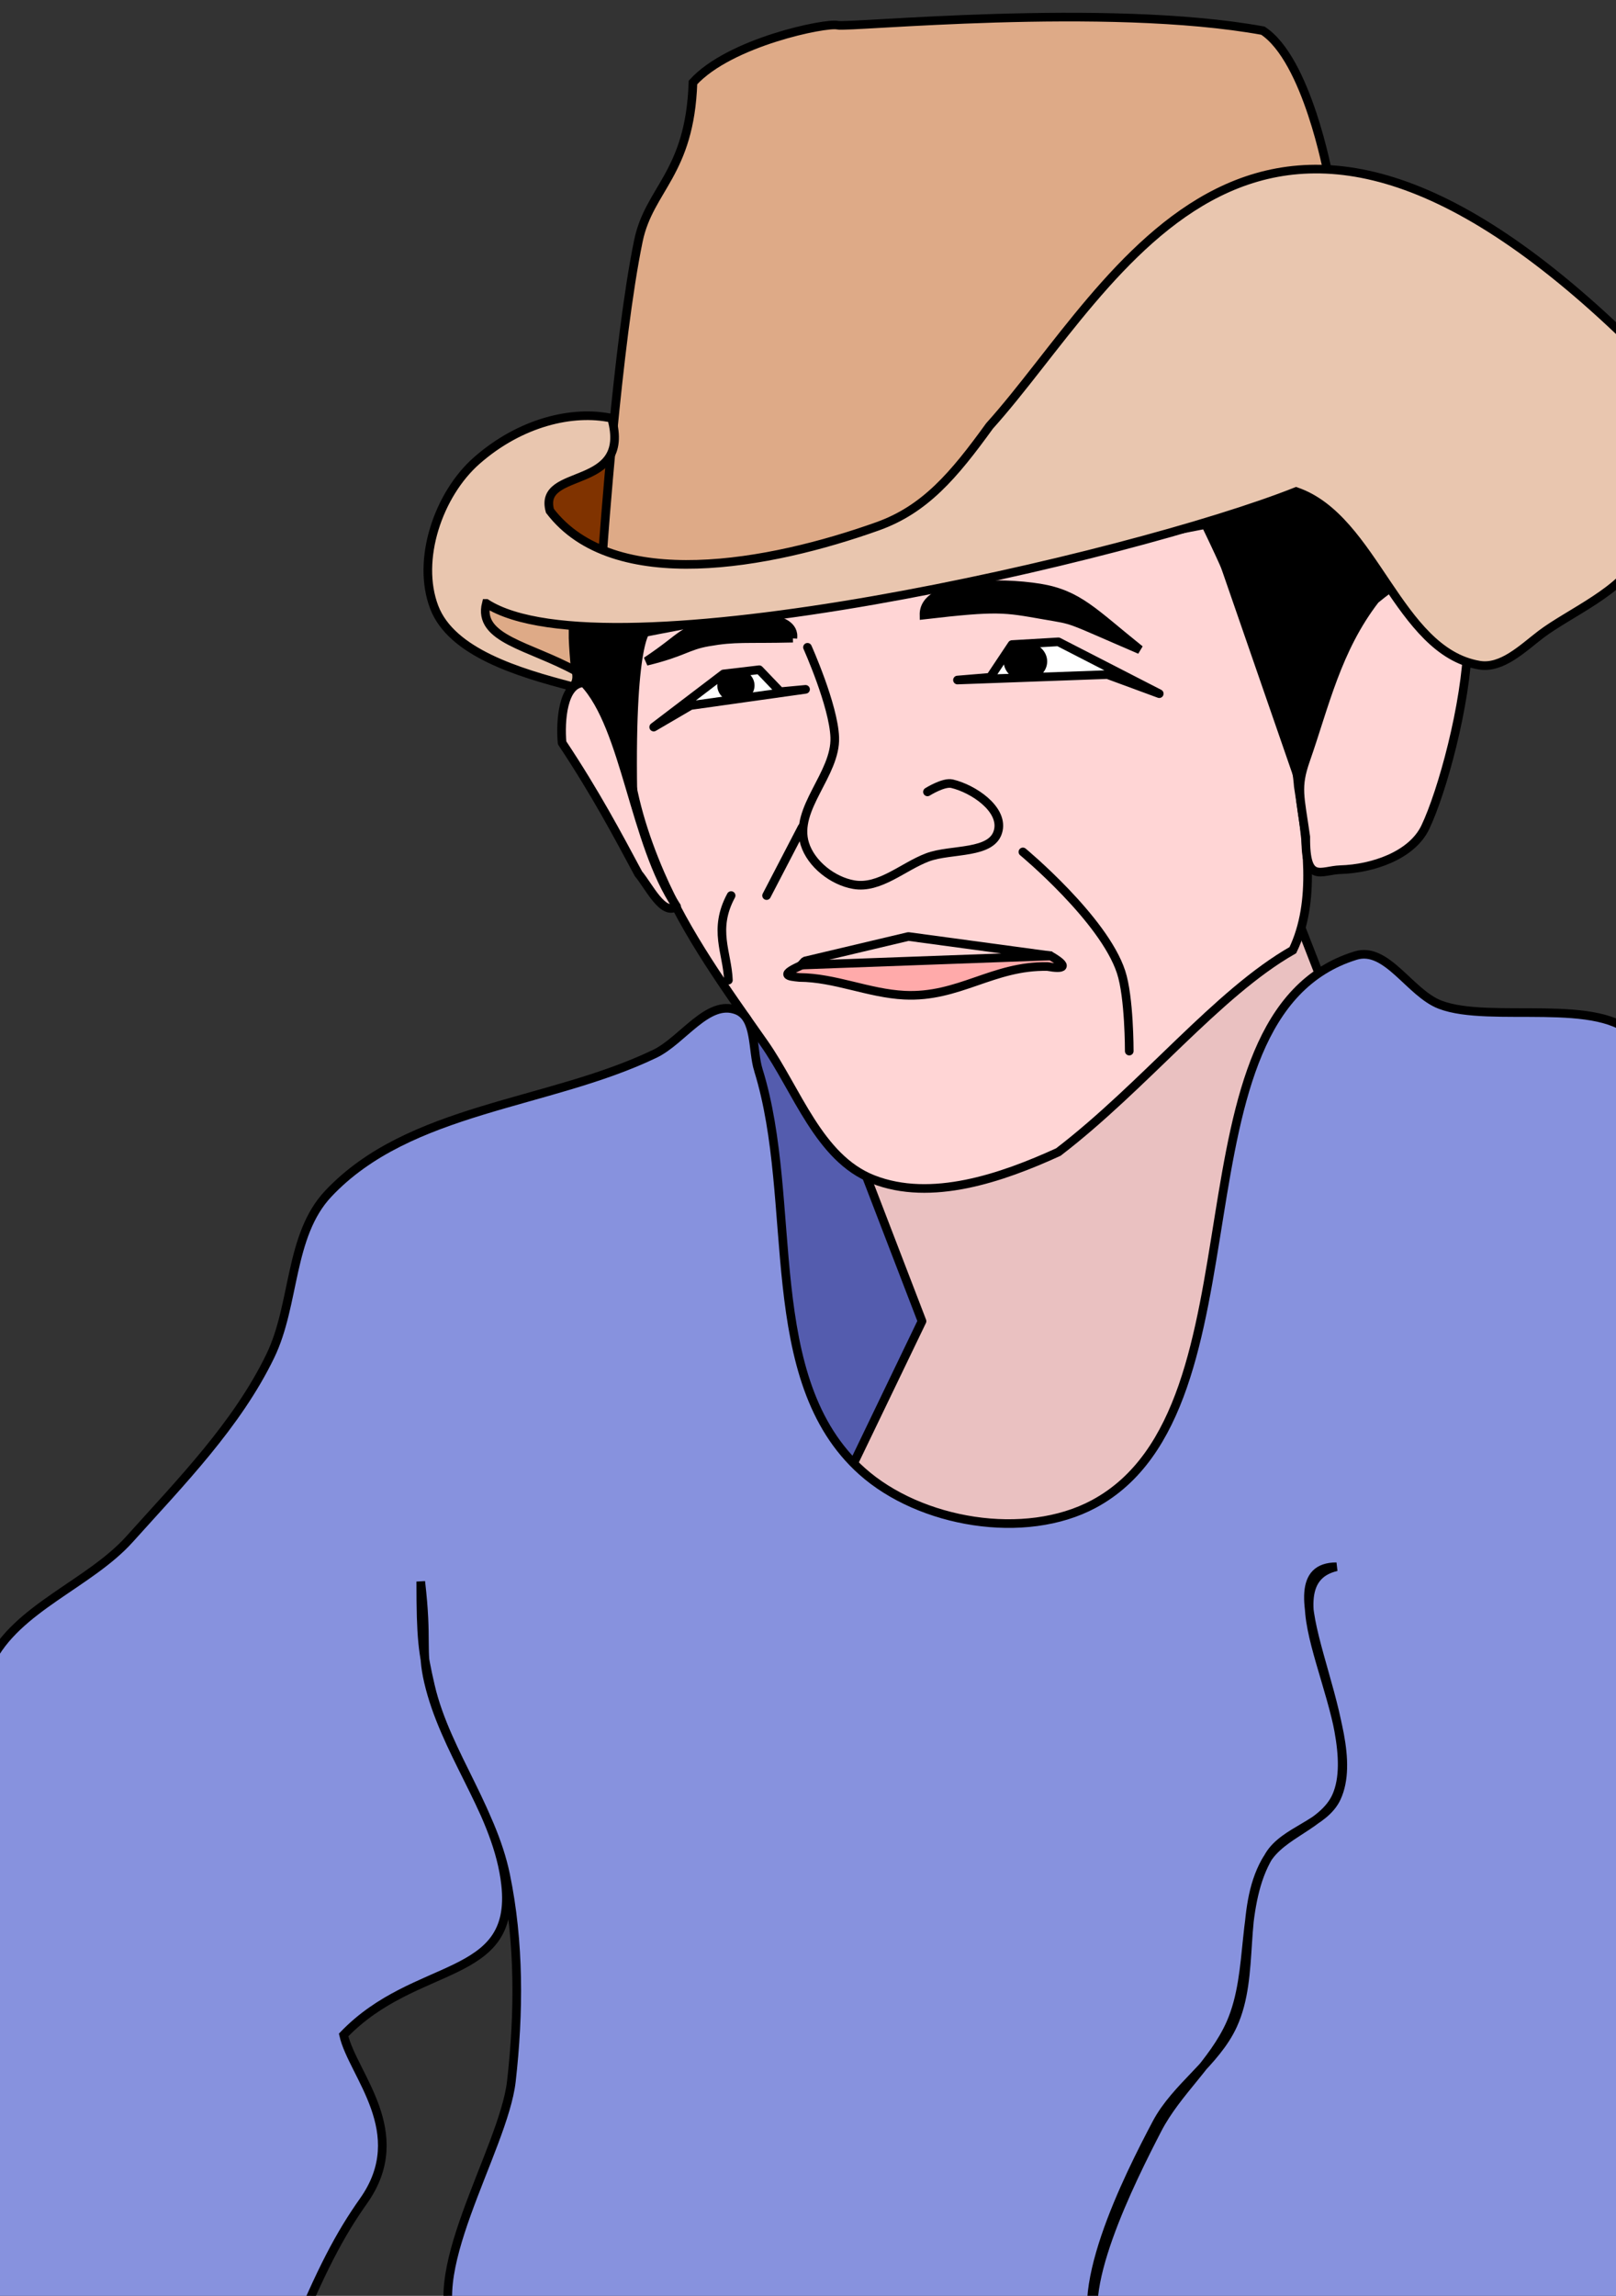 <?xml version="1.0" encoding="UTF-8" standalone="no"?>
<!-- Created with Inkscape (http://www.inkscape.org/) -->

<svg
   xmlns:dc="http://purl.org/dc/elements/1.1/"
   xmlns:cc="http://creativecommons.org/ns#"
   xmlns:rdf="http://www.w3.org/1999/02/22-rdf-syntax-ns#"
   xmlns:svg="http://www.w3.org/2000/svg"
   xmlns="http://www.w3.org/2000/svg"
   xmlns:sodipodi="http://sodipodi.sourceforge.net/DTD/sodipodi-0.dtd"
   xmlns:inkscape="http://www.inkscape.org/namespaces/inkscape"
   id="svg6835"
   inkscape:export-ydpi="90"
   inkscape:export-filename="E:\sistemas de informasion\diseño digital\campesino.png"
   viewBox="0 0 598.64 850"
   sodipodi:docname="cowboymanhead.svg"
   inkscape:export-xdpi="90"
   version="1.1"
   inkscape:version="0.92.2 5c3e80d, 2017-08-06"
   width="598.64"
   height="850">
  <rect x="0" y="0" width="598.64" height="850" fill="#333333" stroke="none"/>
  <defs
     id="defs455017" />
  <sodipodi:namedview
     id="base"
     bordercolor="#666666"
     inkscape:pageshadow="2"
     inkscape:window-y="0"
     pagecolor="#ffffff"
     inkscape:window-maximized="1"
     inkscape:zoom="0.33"
     inkscape:window-x="4"
     inkscape:window-height="856"
     showgrid="false"
     borderopacity="1.0"
     inkscape:current-layer="layer1"
     inkscape:cx="369.08064"
     inkscape:cy="484.76011"
     inkscape:window-width="1436"
     inkscape:pageopacity="0.0"
     inkscape:document-units="px"
     inkscape:snap-global="false" />
  <g
     id="layer1"
     inkscape:label="Capa 1"
     inkscape:groupmode="layer"
     transform="translate(-153.42,2.484)">
    <g
       id="g455619">
      <g
         id="g455589">
        <path
           id="path6989"
           style="fill:#803300;stroke:#000000;stroke-width:3.2;stroke-miterlimit:4;stroke-dasharray:none;stroke-opacity:1"
           inkscape:connector-curvature="0"
           d="m 381.43,156.65 -44.286,32.857 50,22.857 -5.714,-55.714 z" />
        <path
           id="path6987"
           style="fill:#545cae;fill-opacity:1;stroke:#000000;stroke-width:3.2;stroke-miterlimit:4;stroke-dasharray:none;stroke-opacity:1"
           inkscape:connector-curvature="0"
           d="m 430.32,367.48 -58.58,129.3 137.38,84.85 34.34,-147.48 z" />
        <path
           id="path6983"
           inkscape:connector-curvature="0"
           sodipodi:nodetypes="ccccccccc"
           style="fill:#eac1c1;stroke:#000000;stroke-width:3.2;stroke-miterlimit:4;stroke-dasharray:none;stroke-opacity:1;stroke-linejoin:round;fill-opacity:1"
           d="m 464.67,407.88 30.305,78.792 -26.264,54.548 10.102,34.345 80.812,-12.122 76.772,-96.975 10.102,-96.975 -14.142,-36.365 -167.69,74.751 z" />
        <path
           id="path6979"
           inkscape:connector-curvature="0"
           sodipodi:nodetypes="ccccccccc"
           style="fill:#deaa87;stroke:#000000;stroke-width:3.2;stroke-miterlimit:4;stroke-dasharray:none;stroke-opacity:1"
           d="m 376.79,200.8 c 0,0 5.349,-76.646 13.132,-114.15 4.004,-19.295 19.068,-24.816 20.203,-58.589 13.714,-15.082 49.497,-22.223 53.538,-21.213 4.041,1.01 99.478,-8.551 157.58,2.02 16.395,10.723 24.244,53.538 24.244,53.538 l -151.52,132.33 -104.04,20.21 -13.13,-14.15 z" />
        <path
           id="path6977"
           style="fill:#deaa87;stroke:#000000;stroke-width:3.2;stroke-miterlimit:4;stroke-dasharray:none;stroke-opacity:1"
           inkscape:connector-curvature="0"
           d="m 327.14,210.93 4.286,21.429 40,18.571 7.857,-26.429 -52.143,-13.571 z" />
        <path
           id="path6861"
           inkscape:connector-curvature="0"
           sodipodi:nodetypes="cccccccccc"
           style="fill:#ffd5d5;stroke:#000000;stroke-width:3.2;stroke-miterlimit:4;stroke-dasharray:none;stroke-opacity:1"
           d="m 389.92,232.12 210.11,-40.406 c 0,0 31.958,64.514 34.345,96.975 3.091,19.976 6.714,42.379 -2.02,60.609 -27.935,15.881 -54.978,50.314 -86.873,74.751 -21.053,9.611 -47.156,18.579 -68.69,10.102 -20.062,-7.897 -28.014,-32.864 -40.406,-50.508 -14.073,-20.037 -28.669,-40.154 -38.386,-62.629 -6.094,-14.096 -10.775,-29.149 -12.122,-44.447 -1.304,-14.819 4.041,-44.447 4.041,-44.447 z" />
        <path
           id="path6863"
           inkscape:connector-curvature="0"
           sodipodi:nodetypes="ccccccc"
           style="fill:#000000;stroke:#000000;stroke-width:3.2;stroke-miterlimit:4;stroke-dasharray:none;stroke-opacity:1"
           d="m 602.14,192.36 32.143,92.857 35.422,-48.498 8.864,-28.645 -45.714,-28.571 -30.714,12.857 z" />
        <path
           id="path6865"
           inkscape:connector-curvature="0"
           sodipodi:nodetypes="ccccc"
           style="fill:#000000;stroke:#000000;stroke-width:3.2;stroke-miterlimit:4;stroke-dasharray:none;stroke-opacity:1"
           d="m 365.71,233.79 c 0,0 1.967,60.339 22.143,57.143 -0.946,-59.786 5.714,-60.714 5.714,-60.714 L 365.71,229.737 Z" />
        <g
           id="g6956"
           style="stroke:#000000;stroke-width:3.2;stroke-miterlimit:4;stroke-dasharray:none;stroke-opacity:1">
          <g
             id="g6940"
             style="stroke:#000000;stroke-width:3.2;stroke-miterlimit:4;stroke-dasharray:none;stroke-opacity:1">
            <path
               id="path6867"
               inkscape:connector-curvature="0"
               sodipodi:nodetypes="ccccc"
               style="fill:#000000;stroke:#000000;stroke-width:3.2;stroke-miterlimit:4;stroke-dasharray:none;stroke-opacity:1"
               d="m 495.71,225.22 c 27.403,-3.192 29.744,-2.538 44.286,0 12.464,2.175 7.37,0.686 35.714,12.857 -17.266,-13.813 -22.794,-20.524 -37.143,-22.857 -14.479,-2.355 -43.106,-2.43 -42.857,10 z" />
            <path
               id="path6869"
               inkscape:connector-curvature="0"
               sodipodi:nodetypes="ccccc"
               style="fill:#000000;stroke:#000000;stroke-width:3.2;stroke-miterlimit:4;stroke-dasharray:none;stroke-opacity:1"
               d="m 447.14,233.79 c -17.609,0.42 -21.1,-0.389 -31.429,1.429 -7.862,1.383 -9.013,3.772 -22.857,7.143 15.024,-9.999 11.347,-10.885 28.571,-15.714 8.836,-1.029 26.715,-1.697 25.714,7.143 z" />
            <path
               id="path6871"
               inkscape:connector-curvature="0"
               sodipodi:nodetypes="cccccccc"
               style="fill:none;stroke:#000000;stroke-width:3.2;stroke-miterlimit:4;stroke-dasharray:none;stroke-opacity:1;stroke-linecap:round"
               d="m 452.55,237.17 c 0,0 9.665,21.52 10.102,33.335 0.504,13.635 -15.151,26.363 -11.112,39.396 2.336,7.536 10.407,13.817 18.183,15.152 9.555,1.64 18.204,-6.678 27.274,-10.102 8.775,-3.312 24.317,-0.926 26.264,-10.102 1.681,-7.919 -9.294,-15.313 -17.173,-17.173 -3.109,-0.734 -9.091,3.03 -9.091,3.03" />
            <path
               id="path6873"
               inkscape:connector-curvature="0"
               sodipodi:nodetypes="ccc"
               style="fill:none;stroke:#000000;stroke-width:3.2;stroke-miterlimit:4;stroke-dasharray:none;stroke-opacity:1;stroke-linecap:round"
               d="m 532.35,312.93 c 0,0 29.88,24.772 36.365,44.447 3.086,9.362 3.03,29.294 3.03,29.294" />
            <path
               id="path6875"
               inkscape:connector-curvature="0"
               sodipodi:nodetypes="cc"
               style="fill:none;stroke:#000000;stroke-width:3.2;stroke-miterlimit:4;stroke-dasharray:none;stroke-opacity:1;stroke-linecap:round"
               d="m 450.53,303.84 -13.132,25.254" />
            <path
               id="path6877"
               inkscape:connector-curvature="0"
               sodipodi:nodetypes="cc"
               style="fill:none;stroke:#000000;stroke-width:3.2;stroke-miterlimit:4;stroke-dasharray:none;stroke-opacity:1;stroke-linecap:round"
               d="m 424.26,329.09 c -6.814,12.597 -1.403,21.12 -1.01,31.315" />
            <path
               id="path6879"
               style="fill:#ffffff;stroke:#000000;stroke-width:3.2;stroke-miterlimit:4;stroke-dasharray:none;stroke-opacity:1;stroke-linejoin:round;stroke-linecap:round"
               inkscape:connector-curvature="0"
               d="m 508.11,249.29 55.558,-2.02 19.193,7.071 -37.376,-19.193 -17.173,1.01 -8.081,12.122 -12.122,1.01 z" />
            <path
               id="path6879-8"
               style="fill:#ffffff;stroke:#000000;stroke-width:3.2;stroke-miterlimit:4;stroke-dasharray:none;stroke-opacity:1;stroke-linejoin:round;stroke-linecap:round"
               inkscape:connector-curvature="0"
               d="m 451.83,252.74 -42.588,5.986 -13.66,7.985 25.867,-19.68 13.216,-1.556 7.796,8.138 9.369,-0.872 z" />
            <ellipse
               id="path6916"
               style="color:#000000;fill:#000000;stroke:#000000;stroke-width:3.2;stroke-miterlimit:4;stroke-dasharray:none;stroke-opacity:1"
               transform="translate(0,-1.01)"
               cx="426.032"
               cy="252.321"
               rx="5.303"
               ry="4.546" />
            <ellipse
               id="path6916-7"
               style="color:#000000;fill:#000000;stroke:#000000;stroke-width:2.628;stroke-miterlimit:4;stroke-dasharray:none;stroke-opacity:1"
               transform="matrix(1.218,0,0,1.218,14.38,-64.914)"
               cx="426.032"
               cy="252.321"
               rx="5.303"
               ry="4.546" />
          </g>
          <path
             id="path6952"
             inkscape:connector-curvature="0"
             sodipodi:nodetypes="cccccc"
             style="fill:#ffaaaa;stroke:#000000;stroke-width:3.2;stroke-miterlimit:4;stroke-dasharray:none;stroke-opacity:1;stroke-linecap:round"
             d="m 451.54,354.35 c 26.103,-1.232 52.853,-4.407 90.914,-3.03 7.254,4.177 5.044,5.135 -1.01,4.041 -20.255,-0.386 -32.8,11.626 -53.033,10.607 -13.236,-0.667 -25.639,-6.491 -38.891,-6.566 -3.945,-0.412 -8.226,-0.696 2.02,-5.051 z" />
          <path
             id="path6954"
             style="fill:#ffd5d5;stroke:#000000;stroke-width:3.2;stroke-linecap:round;stroke-linejoin:bevel;stroke-miterlimit:4;stroke-dasharray:none;stroke-opacity:1"
             d="m 451.54,353.34 38.386,-9.091 53.131,7.187 -92.867,3.384 z"
             sodipodi:nodetypes="ccccc"
             inkscape:transform-center-y="-13.131983"
             inkscape:connector-curvature="0" />
        </g>
        <path
           id="path6971"
           inkscape:connector-curvature="0"
           sodipodi:nodetypes="ccccccc"
           style="fill:#ffd5d5;stroke:#000000;stroke-width:3.2;stroke-linejoin:round;stroke-miterlimit:4;stroke-dasharray:none;stroke-opacity:1"
           d="m 637.14,278.79 c 7.057,-20.205 11.513,-40.858 25.714,-59.286 54.406,-45.029 30.959,58.32 18.571,84.286 -5.043,10.571 -19.721,15.37 -31.429,15.714 -7.25,0.213 -13.026,5.496 -12.857,-12.143 -2.14,-15.267 -3.625,-18.193 0,-28.571 z" />
        <path
           id="path6973"
           inkscape:connector-curvature="0"
           sodipodi:nodetypes="ccccc"
           style="fill:#ffd5d5;stroke:#000000;stroke-width:3.2;stroke-miterlimit:4;stroke-dasharray:none;stroke-opacity:1;stroke-linejoin:round"
           d="m 369.72,250.3 c 15.597,16.481 18.539,59.566 34.345,82.833 -5.026,3.646 -10.166,-7.354 -14.142,-12.122 -7.699,-14.37 -15.895,-29.851 -28.284,-48.487 -0.706,-7.851 0.201,-22.049 8.081,-22.223 z" />
        <path
           id="path6975"
           inkscape:connector-curvature="0"
           sodipodi:nodetypes="cccccccccccccccc"
           style="fill:#e9c6af;stroke:#000000;stroke-width:3.2;stroke-miterlimit:4;stroke-dasharray:none;stroke-opacity:1"
           d="m 333.57,220.93 c 43.473,27.936 238.87,-17.142 300,-41.429 28.998,9.906 37.637,59.211 67.857,64.286 8.401,1.411 16.08,-6.268 22.857,-11.429 10.194,-7.763 31.124,-16.609 35.714,-28.571 1.355,-24.722 -0.015,-47.261 0,-77.143 -141.47,-139.72 -192.55,-24.155 -240,28.571 -13.308,18.4 -23.962,30.905 -41.429,37.143 -39.953,14.268 -97.907,25.155 -121.43,-5.714 -4.605,-16.54 30.513,-6.857 22.857,-34.286 -14.294,-3.067 -33.72,1.387 -50,15.714 -14.142,12.445 -22.442,36.69 -15.714,54.286 6.418,16.784 31.324,24.185 51.018,29.329 1.821,-0.735 2.092,-3.866 1.429,-5.714 -16.961,-9.37 -36.52,-11.845 -33.16,-25.043 z" />
        <path
           id="path6981"
           inkscape:connector-curvature="0"
           sodipodi:nodetypes="ccccccccccccccccccccccccccscccccccccc"
           style="fill:#8792de;fill-opacity:1;stroke:#000000;stroke-width:3.2;stroke-miterlimit:4;stroke-dasharray:none;stroke-opacity:1"
           d="m 434.37,393.74 c 15.151,48.828 0.256,114.44 38.386,148.49 21.558,19.255 60.393,25.789 85.863,12.122 66.09,-35.463 25.312,-180.91 96.975,-203.04 11.533,-3.562 20.04,13.874 31.315,18.183 18.629,7.12 59.894,-3.259 72.589,12.122 -1.681,185.96 3.502,347.43 6.061,476.59 -70.678,11.749 -139.82,8.497 -203.91,8.081 -13.286,-17.454 9.947,-63.239 20.203,-82.629 7.18,-13.575 21.893,-22.402 28.284,-36.366 8.574,-18.734 2.039,-42.642 12.122,-60.609 5.831,-10.39 21.485,-13.33 26.264,-24.244 11.344,-25.91 -28.284,-84.844 0,-84.853 -27.933,6.42 11.952,59.594 0.053,85.486 -4.583,9.973 -19.319,12.038 -25,21.429 -11.002,18.186 -5.711,42.695 -14.286,62.143 -6.422,14.564 -19.847,25.14 -27.143,39.286 -9.287,18.007 -31.965,62.679 -20.714,77.143 -93.558,5.421 -142.3,2.072 -237.86,-0.714 -15.622,-20.259 16.401,-68.866 19.286,-94.286 2.873,-25.324 3.027,-51.472 -2.143,-76.429 -5.202,-25.11 -22.759,-46.452 -28.571,-71.429 -2.814,-12.094 -0.23,-14.666 -2.857,-37.143 0.009,21.052 0.664,25.991 3.571,38.571 5.905,25.549 24.929,47.512 27.857,73.571 4.053,36.071 -33.323,27.978 -60,55.714 3.246,14.613 25.311,36.115 7.377,61.461 -8.779,12.407 -15.732,25.549 -26.662,52.11 -46.274,1.015 -50.081,1.817 -110.29,-1.429 -6.866,-67.272 -0.484,-170.96 -1.429,-250 9.735,-20.158 36.755,-29.061 51.714,-45.714 18.94,-21.085 39.806,-42.341 52.143,-67.857 9.245,-19.12 6.882,-44.527 21.429,-60 30.05,-31.963 81.426,-32.846 120.98,-51.823 10.322,-4.952 19.615,-20.26 30.305,-16.162 7.36,2.821 5.745,14.695 8.081,22.223 z" />
        <path
           id="path6985"
           style="fill:none;stroke:#000000;stroke-width:3.2;stroke-miterlimit:4;stroke-dasharray:none;stroke-opacity:1"
           inkscape:connector-curvature="0"
           d="M 216.17,195.75 Z" />
      </g>
    </g>
  </g>
</svg>
